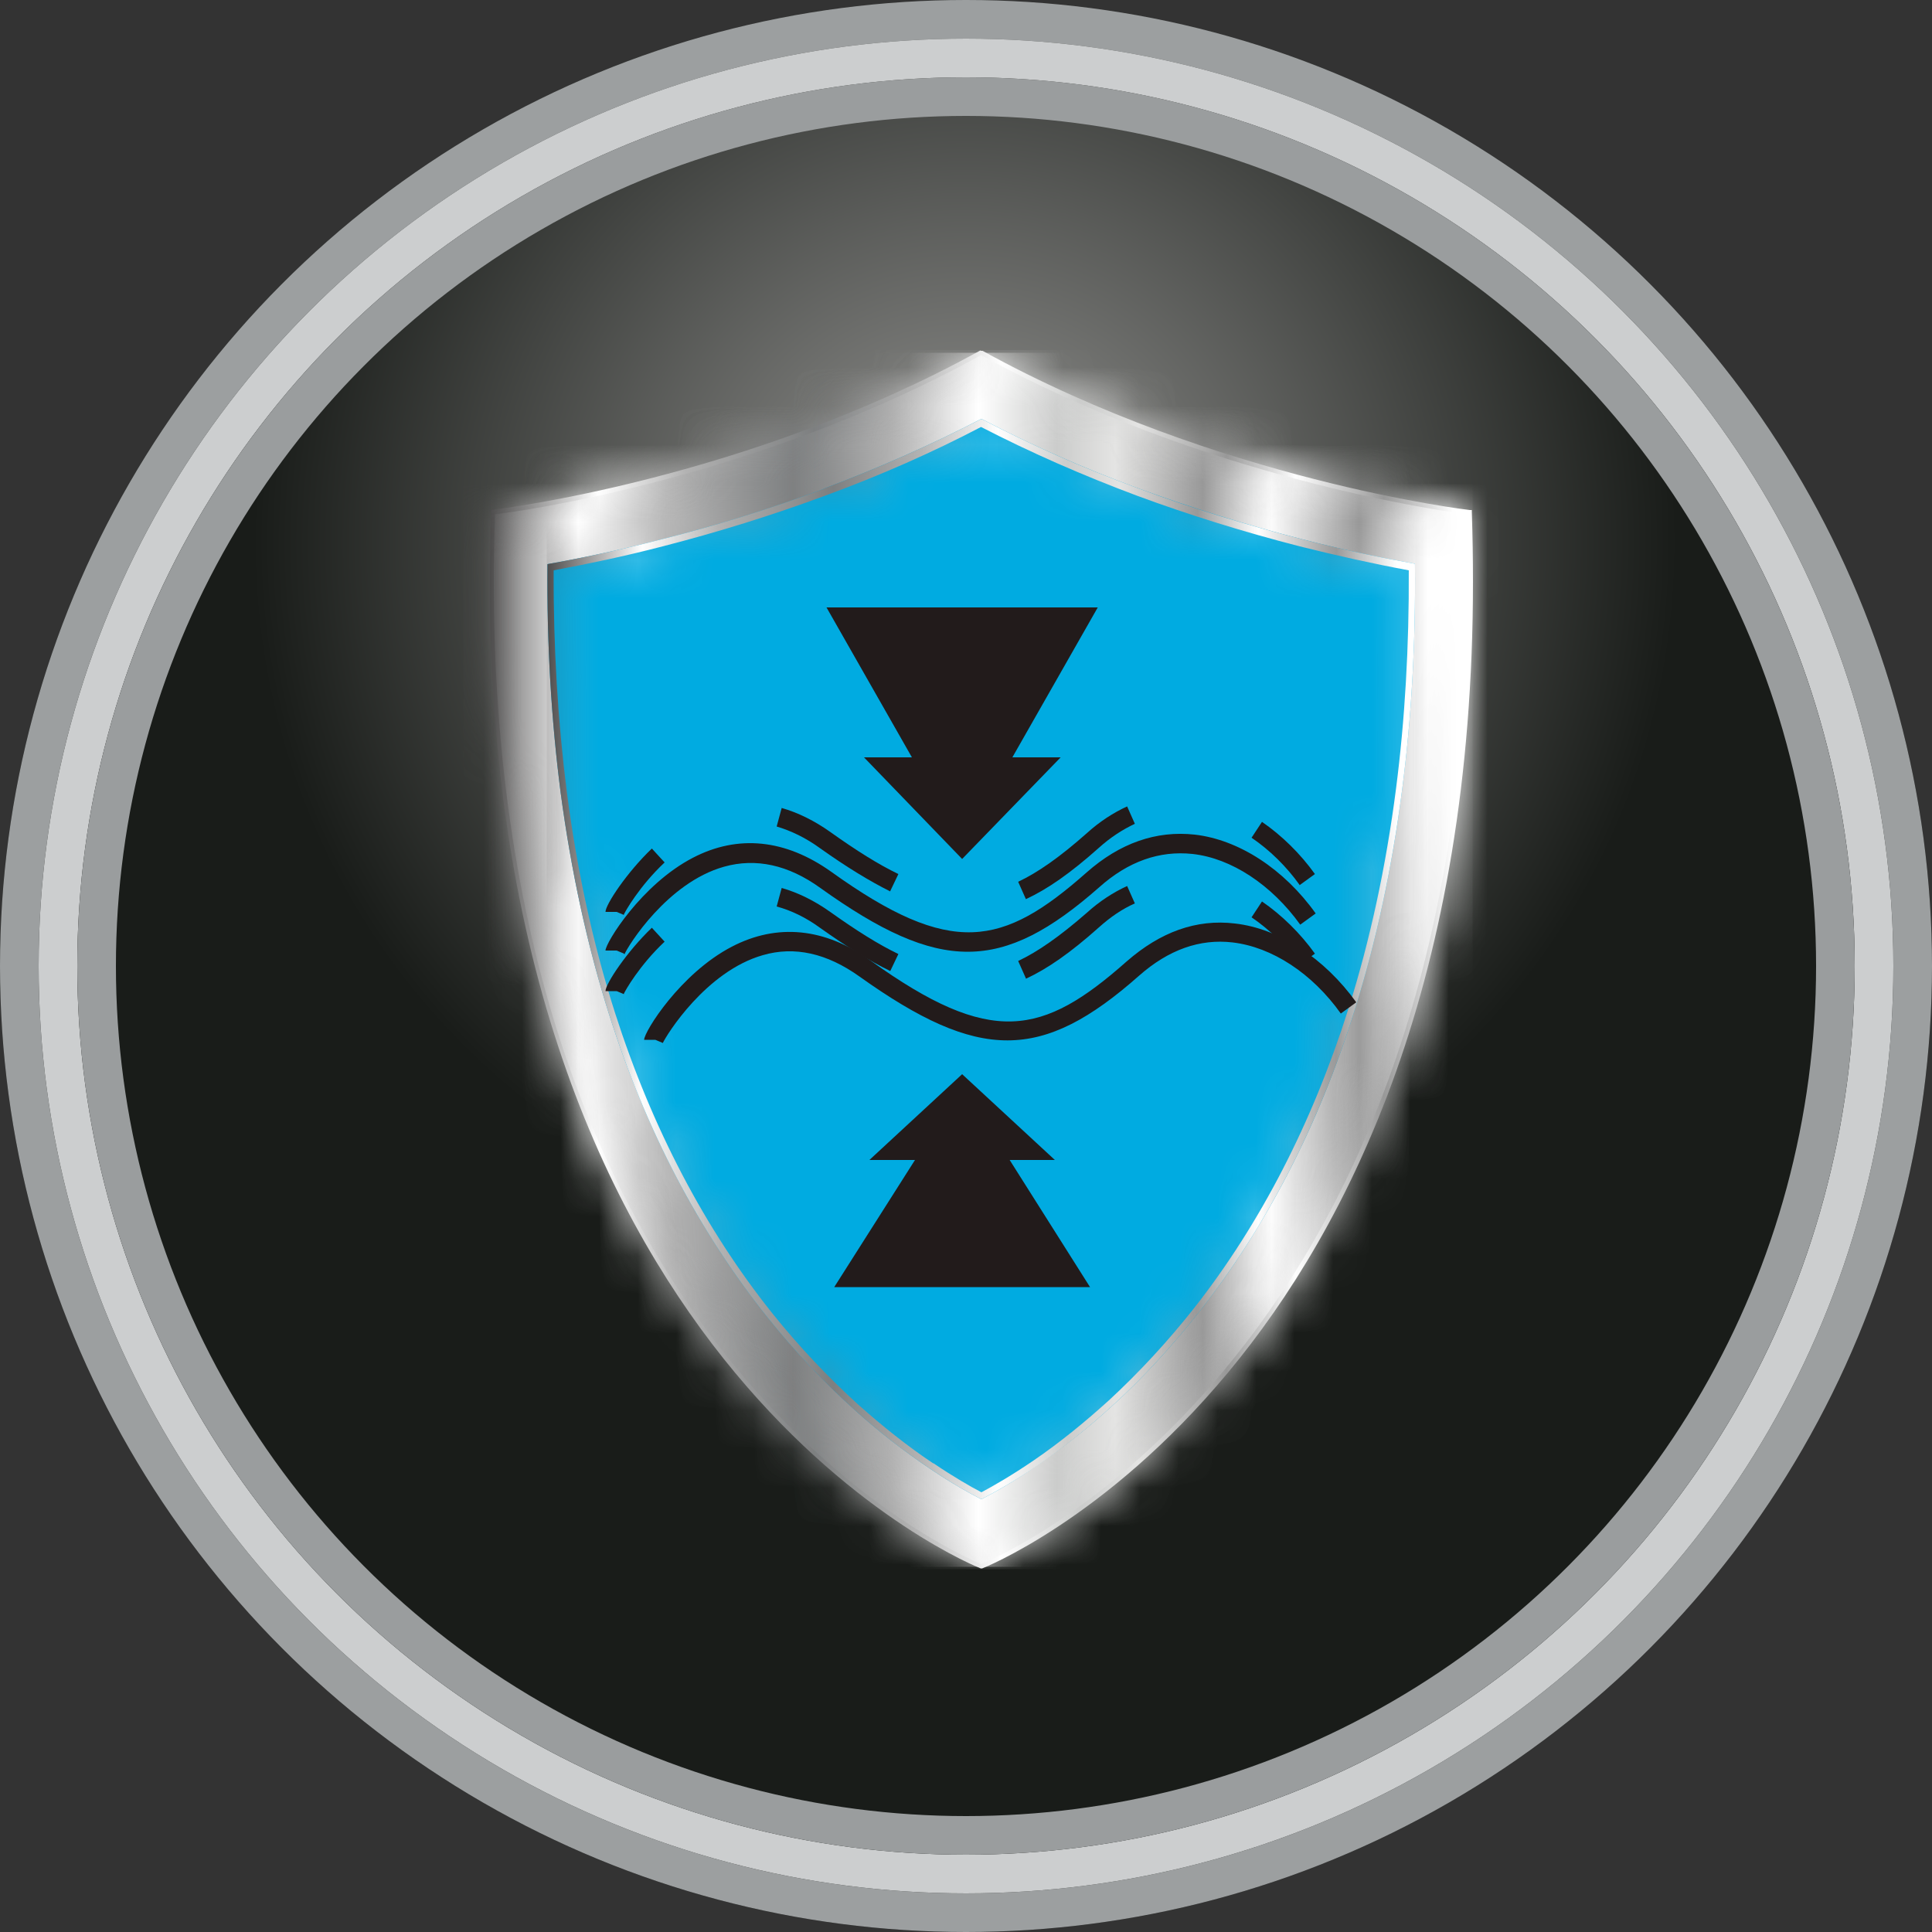 <svg width="50" height="50" viewBox="0 0 50 50" fill="none" xmlns="http://www.w3.org/2000/svg">
<rect x="0" y="0" width="50" height="50" fill="#333333" stroke="none"/>
<circle cx="25" cy="25" r="25" fill="url(#paint0_radial_600_413)"/>
<circle cx="25" cy="25" r="24.5" stroke="#9C9FA0"/>
<circle cx="25" cy="25" r="23.5" stroke="#CCCECF"/>
<circle cx="25" cy="25" r="22.5" stroke="#9A9D9E"/>
<path d="M12.759 13.25C11.989 35.29 25.39 40.54 25.39 40.54C25.39 40.54 38.789 35.29 38.02 13.25C38.02 13.25 31.5 12.5 25.39 9.12C19.279 12.49 12.759 13.25 12.759 13.25Z" fill="url(#paint1_linear_600_413)"/>
<mask id="mask0_600_413" style="mask-type:luminance" maskUnits="userSpaceOnUse" x="12" y="9" width="27" height="32">
<path d="M12.759 13.25C11.989 35.29 25.39 40.54 25.39 40.54C25.39 40.54 38.789 35.29 38.02 13.25C38.02 13.25 31.5 12.5 25.39 9.12C19.279 12.49 12.759 13.25 12.759 13.25Z" fill="white"/>
</mask>
<g mask="url(#mask0_600_413)">
<path d="M38.779 9.13H11.989V40.55H38.779V9.13Z" fill="url(#paint2_linear_600_413)"/>
</g>
<path d="M21.299 12.66C19.959 13.16 18.549 13.6 17.109 13.96C15.909 14.27 14.899 14.47 14.169 14.6C14.149 16.66 14.269 18.65 14.509 20.51C14.779 22.54 15.199 24.48 15.769 26.27C16.719 29.26 18.099 31.89 19.869 34.1C20.559 34.96 21.309 35.76 22.109 36.48C22.739 37.05 23.399 37.56 24.069 38.01C24.619 38.38 25.079 38.64 25.399 38.8C25.739 38.62 26.249 38.34 26.849 37.92C27.519 37.46 28.179 36.94 28.809 36.36C29.599 35.64 30.339 34.83 31.029 33.96C32.769 31.75 34.129 29.12 35.059 26.14C35.619 24.36 36.029 22.44 36.289 20.42C36.529 18.58 36.639 16.62 36.619 14.59C35.889 14.46 34.879 14.26 33.679 13.95C32.239 13.58 30.839 13.14 29.489 12.65C28.049 12.12 26.669 11.51 25.399 10.84C24.119 11.5 22.749 12.11 21.309 12.65" fill="#00ABE1"/>
<path d="M24.149 37.87C23.489 37.43 22.839 36.91 22.209 36.35C21.429 35.64 20.679 34.85 19.989 33.99C18.239 31.8 16.869 29.18 15.919 26.22C15.349 24.44 14.929 22.51 14.669 20.49C14.439 18.68 14.319 16.75 14.329 14.76C15.239 14.59 16.189 14.39 17.149 14.14C18.589 13.77 19.999 13.33 21.349 12.83C22.769 12.31 24.129 11.71 25.389 11.05C26.649 11.7 28.009 12.3 29.429 12.83C30.779 13.33 32.199 13.77 33.639 14.14C34.599 14.38 35.539 14.59 36.459 14.76C36.469 16.73 36.359 18.63 36.129 20.41C35.869 22.42 35.459 24.33 34.899 26.1C33.969 29.05 32.619 31.67 30.899 33.86C30.219 34.72 29.479 35.52 28.699 36.24C28.069 36.81 27.419 37.34 26.759 37.79C26.189 38.18 25.719 38.45 25.399 38.62C25.109 38.47 24.679 38.22 24.159 37.87M21.299 12.66C19.949 13.16 18.549 13.6 17.109 13.96C15.909 14.27 14.899 14.47 14.169 14.6C14.149 16.66 14.269 18.65 14.509 20.51C14.779 22.54 15.199 24.48 15.769 26.27C16.719 29.26 18.099 31.89 19.869 34.1C20.559 34.96 21.309 35.76 22.109 36.48C22.739 37.05 23.399 37.56 24.069 38.01C24.619 38.38 25.079 38.64 25.399 38.8C25.739 38.62 26.249 38.34 26.849 37.93C27.519 37.47 28.179 36.94 28.809 36.36C29.599 35.64 30.339 34.83 31.029 33.96C32.769 31.75 34.129 29.12 35.059 26.14C35.619 24.36 36.029 22.44 36.289 20.42C36.529 18.58 36.639 16.62 36.619 14.59C35.889 14.46 34.879 14.26 33.679 13.95C32.239 13.58 30.839 13.15 29.489 12.65C28.049 12.12 26.669 11.51 25.399 10.84C24.119 11.5 22.749 12.11 21.309 12.65" fill="url(#paint3_linear_600_413)"/>
<mask id="mask1_600_413" style="mask-type:luminance" maskUnits="userSpaceOnUse" x="14" y="10" width="23" height="29">
<path d="M24.149 37.87C23.489 37.43 22.839 36.91 22.209 36.35C21.429 35.64 20.679 34.85 19.989 33.99C18.239 31.8 16.869 29.18 15.919 26.22C15.349 24.44 14.929 22.51 14.669 20.49C14.439 18.68 14.319 16.75 14.329 14.76C15.239 14.59 16.189 14.39 17.149 14.14C18.589 13.77 19.999 13.33 21.349 12.83C22.769 12.31 24.129 11.71 25.389 11.05C26.649 11.7 28.009 12.3 29.429 12.83C30.779 13.33 32.199 13.77 33.639 14.14C34.599 14.38 35.539 14.59 36.459 14.76C36.469 16.73 36.359 18.63 36.129 20.41C35.869 22.42 35.459 24.33 34.899 26.1C33.969 29.05 32.619 31.67 30.899 33.86C30.219 34.72 29.479 35.52 28.699 36.24C28.069 36.81 27.419 37.34 26.759 37.79C26.189 38.18 25.719 38.45 25.399 38.62C25.109 38.47 24.679 38.22 24.159 37.87M21.299 12.66C19.949 13.16 18.549 13.6 17.109 13.96C15.909 14.27 14.899 14.47 14.169 14.6C14.149 16.66 14.269 18.65 14.509 20.51C14.779 22.54 15.199 24.48 15.769 26.27C16.719 29.26 18.099 31.89 19.869 34.1C20.559 34.96 21.309 35.76 22.109 36.48C22.739 37.05 23.399 37.56 24.069 38.01C24.619 38.38 25.079 38.64 25.399 38.8C25.739 38.62 26.249 38.34 26.849 37.93C27.519 37.47 28.179 36.94 28.809 36.36C29.599 35.64 30.339 34.83 31.029 33.96C32.769 31.75 34.129 29.12 35.059 26.14C35.619 24.36 36.029 22.44 36.289 20.42C36.529 18.58 36.639 16.62 36.619 14.59C35.889 14.46 34.879 14.26 33.679 13.95C32.239 13.58 30.839 13.15 29.489 12.65C28.049 12.12 26.669 11.51 25.399 10.84C24.119 11.5 22.749 12.11 21.309 12.65" fill="white"/>
</mask>
<g mask="url(#mask1_600_413)">
<path d="M36.629 10.86H14.149V38.81H36.629V10.86Z" fill="url(#paint4_linear_600_413)"/>
</g>
<path d="M19.1 35.46C15.94 31.66 12.78 25.31 12.78 15.06C12.78 14.49 12.79 13.91 12.81 13.31C13.41 13.24 19.57 12.4 25.39 9.19C31.21 12.39 37.37 13.23 37.97 13.31C37.99 13.91 38 14.49 38 15.06C38 25.31 34.84 31.67 31.68 35.46C28.66 39.09 25.66 40.37 25.39 40.48C25.14 40.37 22.12 39.09 19.1 35.46ZM25.37 9.07C19.27 12.44 12.77 13.19 12.76 13.19H12.71V13.25C12.69 13.87 12.68 14.47 12.68 15.05C12.68 35.61 25.37 40.59 25.38 40.59H25.4H25.42C25.43 40.59 38.12 35.61 38.12 15.05C38.12 14.46 38.11 13.86 38.09 13.25V13.2H38.04C38.03 13.2 31.53 12.44 25.43 9.08H25.41H25.39L25.37 9.07Z" fill="url(#paint5_linear_600_413)"/>
<mask id="mask2_600_413" style="mask-type:luminance" maskUnits="userSpaceOnUse" x="12" y="9" width="27" height="32">
<path d="M19.1 35.46C15.94 31.66 12.78 25.31 12.78 15.06C12.78 14.49 12.79 13.91 12.81 13.31C13.41 13.24 19.57 12.4 25.39 9.19C31.21 12.39 37.37 13.23 37.97 13.31C37.99 13.91 38 14.49 38 15.06C38 25.31 34.84 31.67 31.68 35.46C28.66 39.09 25.66 40.37 25.39 40.48C25.14 40.37 22.12 39.09 19.1 35.46ZM25.37 9.07C19.27 12.44 12.77 13.19 12.76 13.19H12.71V13.25C12.69 13.87 12.68 14.47 12.68 15.05C12.68 35.61 25.37 40.59 25.38 40.59H25.4H25.42C25.43 40.59 38.12 35.61 38.12 15.05C38.12 14.46 38.11 13.86 38.09 13.25V13.2H38.04C38.03 13.2 31.53 12.44 25.43 9.08H25.41H25.39L25.37 9.07Z" fill="white"/>
</mask>
<g mask="url(#mask2_600_413)">
<path d="M38.11 9.06H12.67V40.61H38.11V9.06Z" fill="url(#paint6_linear_600_413)"/>
</g>
<path d="M26.13 30.02H27.3L24.9 27.8L22.5 30.02H23.68L21.59 33.31H24.9H28.21L26.13 30.02Z" fill="#221B1B"/>
<path d="M26.2 19.6H27.45L24.9 22.23L22.36 19.6H23.6L21.39 15.72H24.9H28.41L26.2 19.6Z" fill="#221B1B"/>
<path d="M16.15 24.68L15.96 24.6H15.67C15.67 24.4 16.6 22.89 17.93 22.2C19.1 21.59 20.33 21.72 21.51 22.56C24.62 24.79 25.95 24.5 28.12 22.58C28.98 21.82 29.92 21.49 30.92 21.6C32.06 21.73 33.23 22.49 34.05 23.64L33.65 23.93C32.91 22.9 31.87 22.21 30.86 22.1C30.01 22.01 29.2 22.29 28.45 22.96C25.93 25.18 24.32 25.19 21.23 22.98C20.4 22.38 19.56 22.2 18.74 22.43C17.27 22.84 16.25 24.48 16.16 24.7" fill="#221B1B"/>
<path d="M17.15 26.99L16.96 26.91H16.67C16.67 26.7 17.61 25.19 18.94 24.5C20.11 23.89 21.35 24.01 22.53 24.86C25.65 27.1 26.98 26.81 29.16 24.88C30.03 24.12 30.96 23.78 31.96 23.9C33.11 24.03 34.28 24.8 35.1 25.94L34.7 26.23C33.96 25.19 32.92 24.51 31.9 24.39C31.05 24.29 30.24 24.58 29.48 25.25C26.96 27.48 25.34 27.48 22.24 25.27C21.4 24.67 20.56 24.48 19.74 24.72C18.27 25.14 17.25 26.78 17.15 27" fill="#221B1B"/>
<path d="M16.15 25.73L15.96 25.65H15.67C15.67 25.46 16.23 24.62 16.87 24.01L17.2 24.37C16.55 24.98 16.17 25.65 16.14 25.73" fill="#221B1B"/>
<path d="M26.55 25.32L26.35 24.87C26.86 24.63 27.43 24.23 28.13 23.62C28.46 23.32 28.82 23.09 29.17 22.93L29.37 23.38C29.05 23.52 28.74 23.73 28.44 24C27.7 24.66 27.11 25.07 26.55 25.33M23.04 25.13C22.5 24.87 21.91 24.5 21.22 24.01C20.85 23.74 20.47 23.56 20.1 23.46L20.23 22.98C20.65 23.1 21.08 23.31 21.5 23.61C22.16 24.08 22.73 24.44 23.25 24.69L23.04 25.13Z" fill="#221B1B"/>
<path d="M33.64 24.97C33.29 24.48 32.86 24.06 32.39 23.74L32.66 23.33C33.17 23.68 33.65 24.15 34.03 24.68L33.63 24.97H33.64Z" fill="#221B1B"/>
<path d="M16.15 23.68L15.96 23.6H15.67C15.67 23.41 16.23 22.57 16.87 21.96L17.2 22.32C16.55 22.93 16.17 23.6 16.14 23.68" fill="#221B1B"/>
<path d="M26.55 23.27L26.35 22.82C26.86 22.58 27.43 22.18 28.13 21.56C28.46 21.26 28.82 21.03 29.17 20.87L29.37 21.32C29.05 21.47 28.74 21.67 28.44 21.94C27.7 22.6 27.11 23.01 26.55 23.27ZM23.04 23.07C22.5 22.8 21.91 22.44 21.22 21.95C20.85 21.68 20.47 21.5 20.1 21.39L20.23 20.91C20.65 21.03 21.08 21.24 21.5 21.54C22.16 22.01 22.73 22.37 23.25 22.62L23.04 23.06V23.07Z" fill="#221B1B"/>
<path d="M33.64 22.91C33.29 22.42 32.86 22 32.39 21.68L32.66 21.27C33.17 21.62 33.65 22.09 34.03 22.62L33.63 22.91H33.64Z" fill="#221B1B"/>
<defs>
<radialGradient id="paint0_radial_600_413" cx="0" cy="0" r="1" gradientUnits="userSpaceOnUse" gradientTransform="translate(25 14) rotate(86.906) scale(18.527)">
<stop stop-color="#969694"/>
<stop offset="1" stop-color="#191C19"/>
</radialGradient>
<linearGradient id="paint1_linear_600_413" x1="12.729" y1="24.83" x2="38.05" y2="24.83" gradientUnits="userSpaceOnUse">
<stop stop-color="#4D4C4C"/>
<stop offset="0.11" stop-color="white"/>
<stop offset="0.2" stop-color="#B2B2B2"/>
<stop offset="0.33" stop-color="#7D7F80"/>
<stop offset="0.43" stop-color="#B2B2B2"/>
<stop offset="0.52" stop-color="white"/>
<stop offset="0.6" stop-color="#CBCCCB"/>
<stop offset="0.66" stop-color="#E4E4E3"/>
<stop offset="0.75" stop-color="#989898"/>
<stop offset="0.82" stop-color="white"/>
<stop offset="0.91" stop-color="#989898"/>
<stop offset="0.98" stop-color="white"/>
</linearGradient>
<linearGradient id="paint2_linear_600_413" x1="12.185" y1="23.813" x2="37.45" y2="23.813" gradientUnits="userSpaceOnUse">
<stop stop-color="#4D4C4C"/>
<stop offset="0.11" stop-color="white"/>
<stop offset="0.2" stop-color="#B2B2B2"/>
<stop offset="0.33" stop-color="#7D7F80"/>
<stop offset="0.43" stop-color="#B2B2B2"/>
<stop offset="0.52" stop-color="white"/>
<stop offset="0.6" stop-color="#CBCCCB"/>
<stop offset="0.66" stop-color="#E4E4E3"/>
<stop offset="0.75" stop-color="#989898"/>
<stop offset="0.82" stop-color="white"/>
<stop offset="0.91" stop-color="#989898"/>
<stop offset="0.98" stop-color="white"/>
</linearGradient>
<linearGradient id="paint3_linear_600_413" x1="14.159" y1="24.83" x2="36.609" y2="24.83" gradientUnits="userSpaceOnUse">
<stop stop-color="#4D4C4C"/>
<stop offset="0.11" stop-color="white"/>
<stop offset="0.2" stop-color="#B2B2B2"/>
<stop offset="0.33" stop-color="#7D7F80"/>
<stop offset="0.43" stop-color="#B2B2B2"/>
<stop offset="0.52" stop-color="white"/>
<stop offset="0.6" stop-color="#CBCCCB"/>
<stop offset="0.66" stop-color="#E4E4E3"/>
<stop offset="0.75" stop-color="#989898"/>
<stop offset="0.82" stop-color="white"/>
<stop offset="0.91" stop-color="#989898"/>
<stop offset="0.98" stop-color="white"/>
</linearGradient>
<linearGradient id="paint4_linear_600_413" x1="14.046" y1="24.645" x2="36.44" y2="24.645" gradientUnits="userSpaceOnUse">
<stop stop-color="#4D4C4C"/>
<stop offset="0.11" stop-color="white"/>
<stop offset="0.2" stop-color="#B2B2B2"/>
<stop offset="0.33" stop-color="#7D7F80"/>
<stop offset="0.43" stop-color="#B2B2B2"/>
<stop offset="0.52" stop-color="white"/>
<stop offset="0.6" stop-color="#CBCCCB"/>
<stop offset="0.66" stop-color="#E4E4E3"/>
<stop offset="0.75" stop-color="#989898"/>
<stop offset="0.82" stop-color="white"/>
<stop offset="0.91" stop-color="#989898"/>
<stop offset="0.98" stop-color="white"/>
</linearGradient>
<linearGradient id="paint5_linear_600_413" x1="12.67" y1="24.83" x2="38.11" y2="24.83" gradientUnits="userSpaceOnUse">
<stop stop-color="#4D4C4C"/>
<stop offset="0.11" stop-color="white"/>
<stop offset="0.2" stop-color="#B2B2B2"/>
<stop offset="0.33" stop-color="#7D7F80"/>
<stop offset="0.43" stop-color="#B2B2B2"/>
<stop offset="0.52" stop-color="white"/>
<stop offset="0.6" stop-color="#CBCCCB"/>
<stop offset="0.66" stop-color="#E4E4E3"/>
<stop offset="0.75" stop-color="#989898"/>
<stop offset="0.82" stop-color="white"/>
<stop offset="0.91" stop-color="#989898"/>
<stop offset="0.98" stop-color="white"/>
</linearGradient>
<linearGradient id="paint6_linear_600_413" x1="12.78" y1="25.13" x2="38.295" y2="25.13" gradientUnits="userSpaceOnUse">
<stop stop-color="#4D4C4C"/>
<stop offset="0.11" stop-color="white"/>
<stop offset="0.2" stop-color="#B2B2B2"/>
<stop offset="0.33" stop-color="#7D7F80"/>
<stop offset="0.43" stop-color="#B2B2B2"/>
<stop offset="0.52" stop-color="white"/>
<stop offset="0.6" stop-color="#CBCCCB"/>
<stop offset="0.66" stop-color="#E4E4E3"/>
<stop offset="0.75" stop-color="#989898"/>
<stop offset="0.82" stop-color="white"/>
<stop offset="0.91" stop-color="#989898"/>
<stop offset="0.98" stop-color="white"/>
</linearGradient>
</defs>
</svg>
